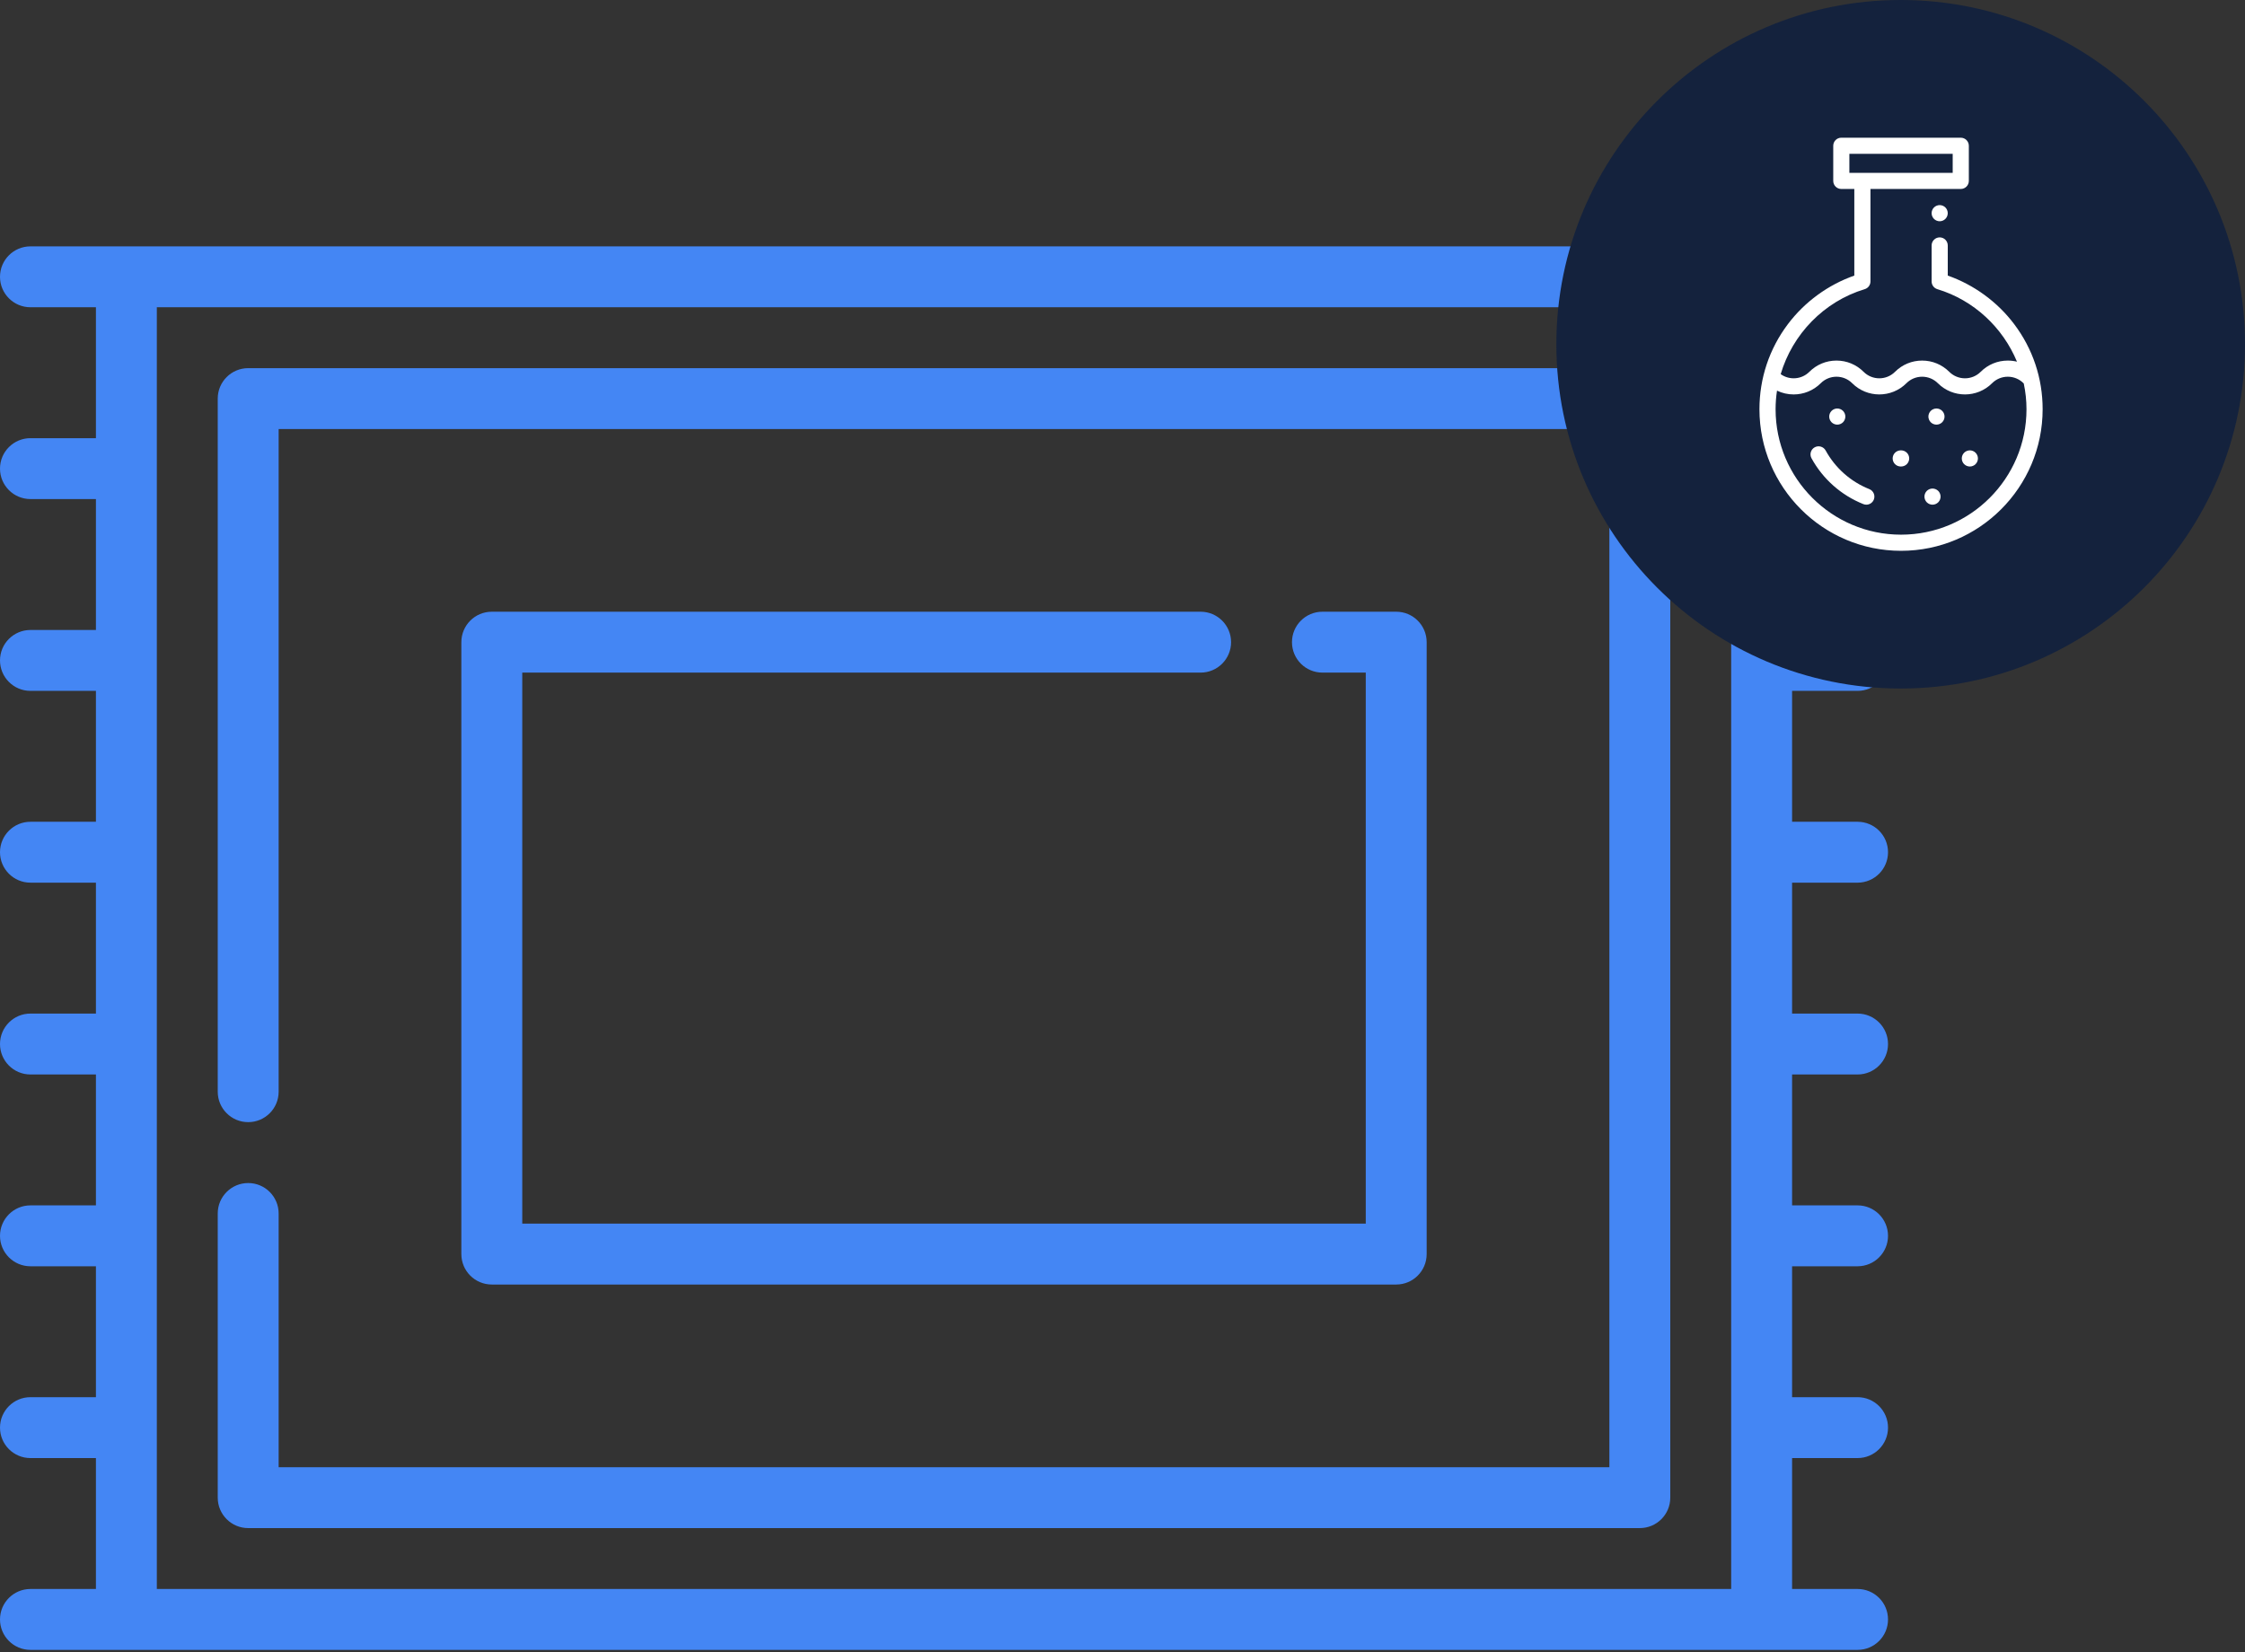 <?xml version="1.0" encoding="UTF-8"?> <svg xmlns="http://www.w3.org/2000/svg" width="163" height="120" viewBox="0 0 163 120" fill="none"><rect x="0" y="0" width="163" height="120" fill="#333333" stroke="none"/> <path d="M119.061 26.735H18.02C16.799 26.735 15.809 27.725 15.809 28.946V79.279C15.809 80.501 16.799 81.49 18.02 81.49C19.241 81.49 20.231 80.501 20.231 79.279V31.157H116.85V106.548H20.231V88.123C20.231 86.902 19.241 85.912 18.02 85.912C16.799 85.912 15.809 86.902 15.809 88.123V108.759C15.809 109.98 16.799 110.97 18.02 110.97H119.061C120.282 110.97 121.272 109.98 121.272 108.759V28.946C121.272 27.725 120.282 26.735 119.061 26.735Z" fill="#4486F4"></path> <path d="M89.383 46.634C89.383 45.413 88.393 44.423 87.172 44.423H35.708C34.486 44.423 33.497 45.413 33.497 46.634V91.071C33.497 92.293 34.486 93.282 35.708 93.282H101.373C102.594 93.282 103.584 92.293 103.584 91.071V46.634C103.584 45.413 102.594 44.423 101.373 44.423H96.016C94.794 44.423 93.805 45.413 93.805 46.634C93.805 47.855 94.794 48.845 96.016 48.845H99.162V88.86H37.919V48.845H87.172C88.393 48.845 89.383 47.855 89.383 46.634Z" fill="#4486F4"></path> <path d="M0 20.102C0 21.323 0.99 22.313 2.211 22.313H6.965V31.82H2.211C0.99 31.82 0 32.809 0 34.031C0 35.252 0.99 36.242 2.211 36.242H6.965V45.749H2.211C0.99 45.749 0 46.738 0 47.96C0 49.181 0.99 50.171 2.211 50.171H6.965V59.677H2.211C0.99 59.677 0 60.667 0 61.888C0 63.11 0.99 64.099 2.211 64.099H6.965V73.606H2.211C0.99 73.606 0 74.596 0 75.817C0 77.038 0.99 78.028 2.211 78.028H6.965V87.534H2.211C0.99 87.534 0 88.524 0 89.746C0 90.967 0.99 91.957 2.211 91.957H6.965V101.463H2.211C0.99 101.463 0 102.453 0 103.674C0 104.896 0.99 105.885 2.211 105.885H6.965V115.392H2.211C0.99 115.392 0 116.382 0 117.603C0 118.824 0.99 119.814 2.211 119.814H9.176H127.905H134.87C136.091 119.814 137.081 118.824 137.081 117.603C137.081 116.382 136.091 115.392 134.87 115.392H130.116V105.885H134.87C136.091 105.885 137.081 104.896 137.081 103.674C137.081 102.453 136.091 101.463 134.87 101.463H130.116V91.957H134.87C136.091 91.957 137.081 90.967 137.081 89.746C137.081 88.524 136.091 87.534 134.87 87.534H130.116V78.028H134.87C136.091 78.028 137.081 77.038 137.081 75.817C137.081 74.596 136.091 73.606 134.87 73.606H130.116V64.099H134.87C136.091 64.099 137.081 63.11 137.081 61.888C137.081 60.667 136.091 59.677 134.87 59.677H130.116V50.171H134.87C136.091 50.171 137.081 49.181 137.081 47.96C137.081 46.738 136.091 45.749 134.87 45.749H130.116V36.242H134.87C136.091 36.242 137.081 35.252 137.081 34.031C137.081 32.809 136.091 31.82 134.87 31.82H130.116V22.313H134.87C136.091 22.313 137.081 21.323 137.081 20.102C137.081 18.881 136.091 17.891 134.87 17.891H127.905H9.176H2.211C0.99 17.891 0 18.881 0 20.102ZM11.387 115.392V22.313H125.694V115.392H11.387Z" fill="#4486F4"></path> <path d="M138 50C151.807 50 163 38.807 163 25C163 11.193 151.807 0 138 0C124.193 0 113 11.193 113 25C113 38.807 124.193 50 138 50Z" fill="#14223D"></path> <path d="M140.418 15.066C140.309 15.175 140.246 15.327 140.246 15.481C140.246 15.635 140.309 15.786 140.418 15.895C140.527 16.004 140.678 16.067 140.833 16.067C140.987 16.067 141.138 16.004 141.247 15.895C141.356 15.786 141.418 15.635 141.418 15.481C141.418 15.327 141.356 15.175 141.247 15.066C141.138 14.957 140.987 14.895 140.833 14.895C140.678 14.895 140.527 14.957 140.418 15.066Z" fill="white"></path> <path d="M146.239 23.536C145.02 21.919 143.32 20.68 141.419 20.013V17.825C141.419 17.501 141.156 17.239 140.833 17.239C140.509 17.239 140.247 17.501 140.247 17.825V20.438C140.247 20.697 140.416 20.924 140.663 20.999C143.319 21.801 145.416 23.787 146.444 26.265C146.228 26.212 146.005 26.185 145.778 26.185C145.034 26.185 144.335 26.475 143.809 27.001C143.18 27.63 142.156 27.63 141.527 27.001C141.001 26.475 140.302 26.185 139.558 26.185C138.814 26.185 138.115 26.475 137.589 27.001C136.96 27.63 135.937 27.63 135.308 27.001C134.782 26.475 134.083 26.185 133.339 26.185C132.595 26.185 131.896 26.475 131.37 27.001C130.804 27.567 129.918 27.623 129.288 27.17C130.145 24.276 132.417 21.897 135.39 20.999C135.637 20.924 135.806 20.697 135.806 20.438V13.723H142.363C142.687 13.723 142.949 13.461 142.949 13.137V10.586C142.949 10.262 142.687 10 142.363 10H133.689C133.366 10 133.104 10.262 133.104 10.586V13.137C133.104 13.461 133.366 13.723 133.689 13.723H134.634V20.013C132.733 20.68 131.033 21.919 129.814 23.536C128.461 25.329 127.746 27.468 127.746 29.72C127.746 35.388 132.358 40 138.026 40C143.695 40 148.307 35.388 148.307 29.72C148.307 27.467 147.592 25.329 146.239 23.536ZM134.275 11.172H141.777V12.551H134.275V11.172ZM138.026 38.828C133.004 38.828 128.918 34.742 128.918 29.72C128.918 29.263 128.953 28.812 129.021 28.369C129.402 28.552 129.815 28.644 130.229 28.644C130.942 28.644 131.655 28.372 132.198 27.829C132.503 27.525 132.908 27.357 133.339 27.357C133.77 27.357 134.175 27.525 134.479 27.829C135.565 28.915 137.332 28.915 138.418 27.829C138.722 27.525 139.127 27.357 139.558 27.357C139.989 27.357 140.394 27.525 140.699 27.829C141.785 28.915 143.551 28.915 144.637 27.829C144.942 27.525 145.347 27.357 145.778 27.357C146.208 27.357 146.614 27.525 146.918 27.829C146.924 27.835 146.93 27.84 146.936 27.846C147.066 28.455 147.135 29.082 147.135 29.72C147.135 34.742 143.049 38.828 138.026 38.828Z" fill="white"></path> <path d="M133.397 30.837C133.552 30.837 133.703 30.774 133.812 30.666C133.921 30.556 133.983 30.405 133.983 30.251C133.983 30.097 133.921 29.946 133.812 29.837C133.703 29.728 133.552 29.665 133.397 29.665C133.243 29.665 133.092 29.728 132.983 29.837C132.874 29.946 132.811 30.097 132.811 30.251C132.811 30.405 132.874 30.556 132.983 30.666C133.092 30.774 133.243 30.837 133.397 30.837Z" fill="white"></path> <path d="M138.033 32.705C138.028 32.705 138.024 32.706 138.019 32.706C138.014 32.706 138.008 32.705 138.004 32.705C137.849 32.705 137.698 32.768 137.589 32.877C137.48 32.986 137.418 33.137 137.418 33.292C137.418 33.446 137.48 33.596 137.589 33.706C137.698 33.815 137.849 33.877 138.004 33.877C138.008 33.877 138.014 33.876 138.019 33.876C138.024 33.876 138.028 33.877 138.033 33.877C138.187 33.877 138.339 33.815 138.448 33.705C138.557 33.596 138.619 33.446 138.619 33.291C138.619 33.137 138.557 32.986 138.448 32.877C138.339 32.768 138.187 32.705 138.033 32.705Z" fill="white"></path> <path d="M140.311 35.478C140.157 35.478 140.006 35.541 139.897 35.649C139.788 35.758 139.726 35.91 139.726 36.064C139.726 36.218 139.788 36.369 139.897 36.478C140.006 36.587 140.157 36.65 140.311 36.65C140.466 36.65 140.617 36.587 140.726 36.478C140.835 36.369 140.897 36.218 140.897 36.064C140.897 35.91 140.835 35.758 140.726 35.649C140.617 35.541 140.466 35.478 140.311 35.478Z" fill="white"></path> <path d="M140.599 29.665C140.445 29.665 140.293 29.728 140.184 29.837C140.076 29.946 140.013 30.097 140.013 30.251C140.013 30.405 140.076 30.556 140.184 30.666C140.293 30.774 140.445 30.837 140.599 30.837C140.753 30.837 140.904 30.774 141.013 30.666C141.122 30.556 141.185 30.405 141.185 30.251C141.185 30.097 141.122 29.946 141.013 29.837C140.904 29.728 140.753 29.665 140.599 29.665Z" fill="white"></path> <path d="M143.023 32.705C142.868 32.705 142.717 32.768 142.608 32.877C142.499 32.986 142.437 33.137 142.437 33.292C142.437 33.446 142.499 33.596 142.608 33.706C142.717 33.815 142.868 33.878 143.023 33.878C143.177 33.878 143.328 33.815 143.437 33.706C143.546 33.596 143.609 33.446 143.609 33.292C143.609 33.137 143.546 32.986 143.437 32.877C143.328 32.768 143.177 32.705 143.023 32.705Z" fill="white"></path> <path d="M135.723 35.519C134.377 34.984 133.251 33.988 132.553 32.715C132.397 32.431 132.041 32.328 131.757 32.483C131.473 32.639 131.37 32.995 131.525 33.279C132.354 34.79 133.691 35.973 135.29 36.608C135.361 36.636 135.434 36.65 135.506 36.65C135.739 36.65 135.96 36.51 136.051 36.28C136.17 35.979 136.023 35.639 135.723 35.519Z" fill="white"></path> </svg> 